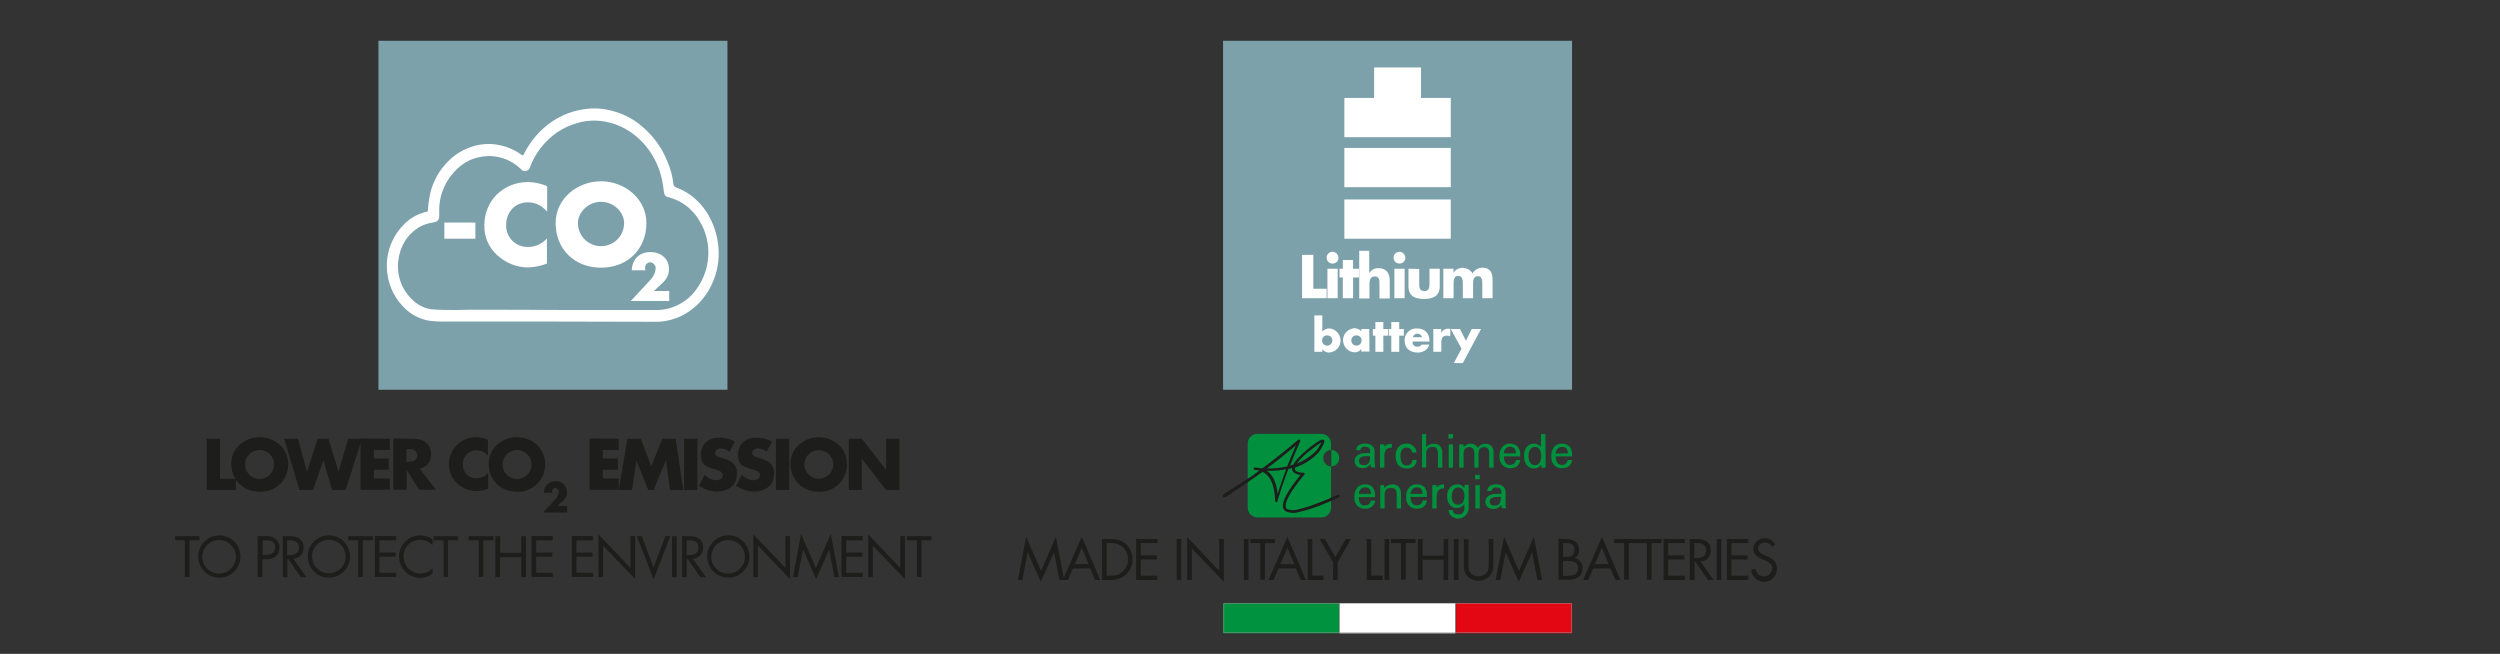 <?xml version="1.0" encoding="UTF-8"?> <!-- Generator: Adobe Illustrator 24.2.1, SVG Export Plug-In . SVG Version: 6.00 Build 0) --> <svg xmlns="http://www.w3.org/2000/svg" xmlns:xlink="http://www.w3.org/1999/xlink" version="1.1" id="Livello_1" x="0px" y="0px" viewBox="0 0 975 255" style="enable-background:new 0 0 975 255;" xml:space="preserve"><rect x="0" y="0" width="975" height="255" fill="#333333" stroke="none"/> <style type="text/css"> .st0{fill:#00923E;} .st1{fill:#FFFFFF;} .st2{fill:#E30613;} .st3{fill:none;stroke:#979696;stroke-width:0.19;stroke-miterlimit:10;} .st4{fill:#7CA1AB;} .st5{fill:#1D1D1B;} .st6{fill:#00903E;} </style> <rect x="477" y="235.2" class="st0" width="45.2" height="11.8"></rect> <rect x="522.4" y="235.2" class="st1" width="45.2" height="11.8"></rect> <rect x="567.9" y="235.2" class="st2" width="45.2" height="11.8"></rect> <rect x="477.3" y="235.4" class="st3" width="135.6" height="11.3"></rect> <rect x="477" y="15.9" class="st4" width="136.1" height="136.1"></rect> <path class="st1" d="M524.3,53.5h41.5V38.2h-11.6V26.3h-18.3v11.9h-11.6V53.5z M524.3,73h41.5V57.7h-41.5V73z M565.8,77.8h-41.5 v15.3h41.5V77.8z"></path> <path class="st1" d="M570,136l-3,5.6h3.5l7.1-13.3H574l-2.3,4.6l-2.3-4.6h-3.6L570,136z M562.1,128.3h-3.1v8.9h3.1v-3.6 c0-1.5,0.4-2.7,2.2-2.7c0.5,0,0.9,0.1,1.3,0.3v-3H565c-1.2-0.1-2.3,0.5-2.9,1.6l0,0L562.1,128.3z M557.5,133c0-3-1.8-4.9-4.8-4.9 c-2.5-0.2-4.7,1.7-4.9,4.1c0,0.2,0,0.4,0,0.6c0,3.1,2.2,4.7,5.1,4.7c2,0,4-1,4.5-3.1h-3c-0.3,0.5-0.9,0.9-1.5,0.8 c-1,0.1-1.9-0.5-2-1.5c0-0.2,0-0.3,0-0.5h6.6L557.5,133z M551,131.5c0.3-1,1.3-1.6,2.3-1.3c0.6,0.2,1.2,0.7,1.3,1.3H551z M545.7,130.9h1.8v-2.6h-1.8v-2.7h-3.1v2.7h-1v2.6h1v6.3h3.1V130.9z M539.5,130.9h1.8v-2.6h-1.8v-2.7h-3.1v2.7h-1v2.6h1v6.3h3.1 V130.9z M534,128.3h-3.1v0.9c-0.7-0.8-1.7-1.2-2.7-1.2c-2.6,0.2-4.6,2.4-4.4,5c0.2,2.4,2.1,4.3,4.4,4.4c1,0.1,2.1-0.4,2.7-1.3l0,0v1 h3.2L534,128.3z M529,130.8c1.1,0,2,0.8,2,1.8c0,0.1,0,0.1,0,0.2c0,1.1-0.9,2-2,2c-1.1,0-2-0.9-2-2c0-1.1,0.8-2,1.9-2 C528.9,130.7,529,130.7,529,130.8 M517.6,130.8c1.1,0,2,0.8,2,1.9c0,0,0,0.1,0,0.1c0,1.1-0.9,2-2,2s-2-0.9-2-2c0-1.1,0.8-2,1.9-2 C517.5,130.7,517.6,130.7,517.6,130.8 M512.6,137.2h3.1v-1l0,0c0.6,0.8,1.6,1.3,2.7,1.3c2.6-0.2,4.6-2.4,4.4-5 c-0.2-2.4-2.1-4.3-4.4-4.4c-1,0-2,0.4-2.7,1.2v-6.3h-3.1L512.6,137.2z"></path> <path class="st1" d="M566.9,104.8h-4v11.5h4v-5.5c0-1.3,0-3.2,1.8-3.2s1.8,2,1.8,3.2v5.5h4v-5.5c0-1.4,0.1-3.1,1.9-3.1 c1.7,0,1.7,2,1.7,3.1v5.5h4V109c0-2.7-1-4.6-3.9-4.6c-1.6,0-3.1,0.8-3.9,2.2c-1.3-2.1-4.1-2.8-6.2-1.5c-0.5,0.3-0.9,0.7-1.3,1.2h0 L566.9,104.8z M549.3,104.8v6.9c0,3.8,2.6,4.9,6.1,4.9s6.1-1.2,6.1-4.9v-6.9h-4v6.2c0,1.5-0.4,2.5-2,2.5s-2-1-2-2.5v-6.1 L549.3,104.8z M545.8,98.2c-1.3,0-2.3,1-2.3,2.3c0,1.3,1,2.3,2.3,2.3c1.3,0,2.3-1,2.3-2.3c0,0,0,0,0,0C548,99.2,547,98.2,545.8,98.2 L545.8,98.2 M547.8,104.8h-4v11.5h4V104.8z M530.1,97.8v18.6h4v-5.9c0-1.3,0.5-2.7,2.1-2.7c1.6,0,1.8,1.4,1.8,2.7v5.9h4v-7 c0-2.9-1.4-4.8-4.3-4.8c-1.5-0.1-2.8,0.6-3.6,1.8h-0.1v-8.6H530.1z M527.7,108.2h2.3v-3.4h-2.3v-3.4h-4v3.4h-1.3v3.4h1.3v8.1h4 L527.7,108.2z M519.7,98.2c-1.3,0-2.3,1-2.3,2.3c0,1.3,1,2.3,2.3,2.3s2.3-1,2.3-2.3c0,0,0,0,0,0C521.9,99.2,520.9,98.2,519.7,98.2 M521.7,104.8h-4v11.5h4V104.8z M512.2,99.4h-4.4v16.9h9.6v-3.7h-5.2V99.4z"></path> <rect x="147.6" y="15.9" class="st4" width="136.1" height="136.1"></rect> <rect x="173.3" y="86.8" class="st1" width="12.1" height="6.3"></rect> <path class="st1" d="M213.2,82.4c-1.8-2.2-4.4-3.5-7.3-3.5c-5.1,0-8.5,3.9-8.5,8.8c-0.2,4.5,3.3,8.4,7.9,8.6c0.3,0,0.5,0,0.8,0 c2.8,0,5.4-1.3,7.2-3.3v9.8c-2.4,0.9-4.8,1.4-7.3,1.5c-4.4,0-8.7-1.7-12-4.7c-3.4-3-5.3-7.4-5.1-12c0-4.3,1.7-8.5,4.7-11.6 c3.2-3.2,7.6-5,12.2-5c2.6,0,5.2,0.6,7.6,1.6V82.4z"></path> <path class="st1" d="M252.1,87c0,10.2-7.4,17.4-17.7,17.4s-17.7-7.2-17.7-17.4c0-9.6,8.5-16.3,17.7-16.3S252.1,77.5,252.1,87 M225.4,87c0,5,4,9,9,9c5,0,9-4,9-9c0-4.3-4.1-8.3-9-8.3S225.4,82.7,225.4,87"></path> <path class="st1" d="M261,113.3v4.1h-15l7.6-8.2c1.2-1.2,2-2.8,2.1-4.5c0.1-1.2-0.9-2.3-2.1-2.4c-1.1,0-2,0.9-2,2c0,0.1,0,0.2,0,0.3 c0,0.3,0,0.5,0.1,0.8h-5.3c0.1-4.2,2.9-7.1,7.3-7.1c3.9,0,7.2,2.5,7.2,6.6c0,2.6-1.1,4.2-3,5.9l-2.9,2.7H261z"></path> <path class="st1" d="M220.3,120.9c12,0,23.9,0,35.9,0c1.9,0,3.8-0.3,5.6-0.9c3-1,5.8-2.7,8-5c6.3-6.8,8.2-16.6,4.8-25.3 c-2.8-6.7-7.4-11.1-14-12.8c-0.9-0.1-1.5-0.8-1.6-1.7c-0.2-1.3-0.4-2.6-0.6-4c-1.4-7.9-5.7-14.9-12.2-19.5c-3.3-2.3-7-3.8-11-4.4 c-3.4-0.5-6.8-0.3-10.1,0.7c-2.8,0.8-5.4,2-7.8,3.6c-4.8,3.4-8.6,8.1-10.6,13.6c-0.3,1.1-1.4,1.7-2.4,1.5c-0.4-0.1-0.8-0.3-1.1-0.7 c-2.6-2.6-6-4.3-9.6-4.9c-2.2-0.4-4.5-0.3-6.7,0.2c-3.1,0.6-5.9,2.1-8.2,4.2c-4.6,4.1-7.3,9.9-7.4,16c0,0.9,0,1.8,0,2.7 c0,0.3,0,0.6-0.1,0.9c-0.4,1.4-1.4,1.5-2.5,1.7c-2,0.3-4,1-5.7,2.1c-4.5,2.9-7,7.3-7.7,13c-0.3,3,0.1,6,1.2,8.7c1.1,2.7,2.8,5,5,6.9 c1.8,1.6,4.1,2.7,6.5,3.1c3.1,0.3,6.3,0.3,9.5,0.3c2,0,4-0.1,6-0.1C195.6,120.8,207.9,120.8,220.3,120.9 M213.3,125.4 c-12.1,0-24.2,0-36.3,0c-2.9,0-5.8,0.1-8.7-0.2c-3.6-0.4-7-1.9-9.7-4.3c-4.1-3.6-6.8-8.6-7.5-14c-1-6.9,1.2-13.9,6.1-19 c2.1-2.3,4.7-4,7.7-4.9c0.5-0.2,1-0.3,1.5-0.4s0.5-0.4,0.5-0.8c0.1-2,0.4-4,0.8-6c1.1-5,3.6-9.5,7.3-13.1c2.8-2.8,6.2-4.7,10-5.8 c3-0.8,6.2-1,9.3-0.4c3.3,0.6,6.4,1.9,9.1,3.9c0.5,0.3,0.7,0.2,0.9-0.3c2.6-5.2,6.5-9.7,11.3-12.9c2.5-1.6,5.2-2.9,8-3.7 c2.4-0.7,4.9-1.1,7.4-1.2c2.9-0.1,5.9,0.3,8.7,1.2c3.9,1.1,7.6,3.1,10.7,5.8c4.4,3.7,7.8,8.4,9.9,13.7c1.2,2.8,2,5.7,2.3,8.6 c0,0.8,0.6,1.4,1.3,1.6c2.4,0.9,4.7,2.2,6.6,3.8c2.7,2.3,4.9,5,6.5,8.2c2.3,4.5,3.4,9.5,3.3,14.5c-0.1,3.4-0.8,6.7-2.1,9.8 c-1.4,3.6-3.6,6.8-6.4,9.5c-2.4,2.2-5.1,4-8.2,5.1c-2.7,1-5.5,1.5-8.4,1.4L213.3,125.4"></path> <path class="st5" d="M85.8,171.1v15.6H92v4.4H80.6v-20L85.8,171.1z"></path> <path class="st5" d="M101.4,191.8c-7.2,0-11.2-5.3-11.2-10.8c-0.1-3.4,1.6-6.6,4.4-8.4c1.9-1.4,4.3-2.1,6.7-2.1 c5.7,0,11.1,4.2,11.1,10.3c0.2,5.9-4.4,10.8-10.3,11C101.8,191.8,101.6,191.8,101.4,191.8z M106.9,180.8c-0.2-3.1-2.9-5.5-6-5.3 c-2.9,0.2-5.1,2.4-5.3,5.3c-0.2,3.1,2.2,5.8,5.3,6c3.1,0.2,5.8-2.2,6-5.3C106.9,181.2,106.9,181,106.9,180.8z"></path> <path class="st5" d="M116.2,171.1l3.5,12.9l0,0l4.2-12.9h4.2l3.9,12.9l0,0l3.8-12.9h5.4l-6.4,20h-5.3l-3.4-11.6l0,0l-4,11.6h-5.3 l-6-20L116.2,171.1z"></path> <path class="st5" d="M152,171.1v4.4h-6.2v3.3h5.8v4.4h-5.8v3.4h6.2v4.4h-11.4v-20L152,171.1z"></path> <path class="st5" d="M161.2,171.1c4,0,6.9,2,6.9,6.1c0.2,2.7-1.7,5.1-4.4,5.6l6.3,8.2h-6.5l-4.9-7.7l0,0v7.7h-5.2v-20L161.2,171.1z M158.5,180.1h0.5c2.5,0,3.7-0.8,3.7-2.5s-1.1-2.5-3.7-2.5h-0.4L158.5,180.1z"></path> <path class="st5" d="M190.4,177.8c-1.1-1.4-2.8-2.2-4.6-2.2c-2.9,0-5.3,2.3-5.3,5.2c0,0.1,0,0.2,0,0.3c-0.1,2.9,2.1,5.3,4.9,5.4 c0.2,0,0.3,0,0.5,0c1.7,0,3.4-0.8,4.5-2.1v6.2c-1.5,0.6-3,0.9-4.6,0.9c-3.8,0-7.4-2-9.4-5.3c-0.9-1.6-1.3-3.4-1.3-5.2 c0-5.8,4.7-10.5,10.5-10.5c1.6,0,3.2,0.4,4.7,1V177.8z"></path> <path class="st5" d="M201.8,191.8c-7.2,0-11.2-5.3-11.2-10.8c-0.1-3.4,1.6-6.6,4.4-8.4c1.9-1.4,4.3-2.1,6.6-2.1 c5.7,0,11,4.2,11,10.3c0.2,5.9-4.4,10.8-10.2,11C202.2,191.8,202,191.8,201.8,191.8z M207.3,180.8c-0.2-3.1-2.9-5.5-6-5.3 c-2.9,0.2-5.1,2.4-5.3,5.3c-0.2,3.1,2.2,5.8,5.3,6s5.8-2.2,6-5.3C207.3,181.2,207.3,181,207.3,180.8z"></path> <path class="st5" d="M220.9,193.4c-0.4,1-1,1.8-1.9,2.4l-1.6,1.5h3.8v2.6h-9.4l4.8-5.2c0.8-0.8,1.2-1.8,1.3-2.9 c0-0.8-0.5-1.4-1.3-1.5c-0.7,0-1.3,0.6-1.3,1.3c0,0,0,0.1,0,0.1c0,0.2,0,0.3,0.1,0.5h-3.3c-0.1-2.4,1.8-4.4,4.1-4.5 c0.1,0,0.3,0,0.4,0c2.3-0.2,4.3,1.6,4.5,3.9c0,0.1,0,0.2,0,0.3C221.2,192.5,221.1,193,220.9,193.4z"></path> <path class="st5" d="M241.3,171.1v4.4h-6.2v3.3h5.9v4.4h-5.9v3.4h6.2v4.4h-11.4v-20L241.3,171.1z"></path> <path class="st5" d="M249.9,171.1l4.1,10.7l4.3-10.7h5.2l3,20h-5.2l-1.5-11.5h-0.1l-4.8,11.5h-2.1l-4.6-11.5l0,0l-1.7,11.5h-5.2 l3.4-20L249.9,171.1z"></path> <path class="st5" d="M272,171.1v20h-5.2v-20H272z"></path> <path class="st5" d="M286.6,172.2l-2.1,4c-1-0.8-2.2-1.3-3.4-1.3c-1.2,0-2.2,0.7-2.2,1.7s0.8,1.5,2.7,2c0.9,0.2,1.9,0.6,2.7,1 c1.9,0.8,3.2,2.7,3.1,4.8c0,2.5-0.7,4.3-2.1,5.4c-1.6,1.3-3.6,1.9-5.7,1.9c-2.5,0-5-0.8-7-2.3l2.2-4.2c1.2,1.2,2.8,2,4.6,2.1 c1.5,0,2.5-0.8,2.5-2c0-1.5-2-1.9-3.2-2.3c-2.6-0.9-5.4-1.3-5.4-5.6c0-4.1,2.9-6.7,6.9-6.7C282.5,170.6,284.7,171.2,286.6,172.2z"></path> <path class="st5" d="M301.1,172.2l-2.1,4c-1-0.8-2.2-1.3-3.4-1.3c-1.2,0-2.2,0.7-2.2,1.7s0.8,1.5,2.7,2c0.9,0.3,1.9,0.6,2.7,1 c1.9,0.8,3.2,2.7,3.1,4.8c0,2.5-0.7,4.3-2.1,5.4c-1.6,1.3-3.6,1.9-5.7,1.9c-2.5,0-5-0.8-7-2.3l2.2-4.2c1.2,1.2,2.8,2,4.6,2.1 c1.5,0,2.5-0.8,2.5-2c0-1.5-2-1.9-3.2-2.3c-2.6-0.9-5.4-1.3-5.4-5.6c0-4.1,2.9-6.7,6.9-6.7C297,170.6,299.2,171.2,301.1,172.2z"></path> <path class="st5" d="M307.8,171.1v20h-5.2v-20H307.8z"></path> <path class="st5" d="M319.5,191.8c-7.2,0-11.2-5.3-11.2-10.8c-0.1-3.4,1.6-6.6,4.4-8.4c1.9-1.4,4.3-2.1,6.6-2.1 c5.7,0,11,4.2,11,10.3c0.2,5.9-4.4,10.8-10.2,11C319.9,191.8,319.7,191.8,319.5,191.8z M325,180.8c-0.2-3.1-2.9-5.5-6.1-5.2 c-2.8,0.2-5,2.4-5.2,5.2c-0.1,3.1,2.3,5.8,5.4,5.9c3.1,0.1,5.8-2.3,5.9-5.4C325,181.1,325,180.9,325,180.8z"></path> <path class="st5" d="M336.1,171.1l9.5,12.2l0,0v-12.2h5.2v20h-5.2l-9.5-12.2h0v12.2H331v-20H336.1z"></path> <path class="st5" d="M77.8,209.1v1.6h-3.9v14.3h-1.8v-14.3h-3.8v-1.6H77.8z"></path> <path class="st5" d="M85.5,225.3c-4.6,0-8.2-3.8-8.2-8.3c0-4.6,3.8-8.2,8.3-8.2c4.6,0,8.2,3.7,8.2,8.3 C93.8,221.6,90.1,225.3,85.5,225.3z M92,217.1c0-3.6-3-6.5-6.6-6.5c-3.6,0-6.5,3-6.5,6.6c0,3.6,3,6.5,6.5,6.5 C89.1,223.7,92,220.7,92,217.1C92,217.1,92,217.1,92,217.1z"></path> <path class="st5" d="M103.4,209.1c1.1-0.1,2.2,0.1,3.2,0.5c1.5,0.7,2.5,2.3,2.4,4c0,1.2-0.4,2.4-1.3,3.2c-1.1,1-2.5,1.4-3.9,1.3 h-1.5v7h-1.8v-16L103.4,209.1z M102.4,216.4h1c1.9,0,3.9-0.4,3.9-2.9c0-1.7-0.8-2.7-3.3-2.8c-0.5,0-0.9,0-1.6,0L102.4,216.4z"></path> <path class="st5" d="M112.7,209.1c3.8,0,5.7,1.4,5.7,4.4c0.1,2.3-1.6,4.3-3.9,4.4c0,0,0,0-0.1,0l5.1,7.2h-2.2l-4.8-7h-0.4v7h-1.8 v-16L112.7,209.1z M112,216.5h0.8c2.3,0,3.8-0.8,3.8-2.9c0-1.5-0.6-2.9-3.7-2.9H112L112,216.5z"></path> <path class="st5" d="M128.2,225.3c-4.6,0-8.2-3.8-8.2-8.3c0-4.6,3.8-8.2,8.3-8.2c4.6,0,8.2,3.7,8.2,8.3 C136.5,221.6,132.8,225.3,128.2,225.3z M134.8,217.1c0-3.6-2.9-6.6-6.5-6.6c-3.6,0-6.6,2.9-6.6,6.5c0,0,0,0,0,0 c0,3.6,2.9,6.6,6.5,6.6C131.9,223.6,134.8,220.7,134.8,217.1C134.8,217.1,134.8,217.1,134.8,217.1z"></path> <path class="st5" d="M145.4,209.1v1.6h-3.9v14.3h-1.8v-14.3h-3.9v-1.6H145.4z"></path> <path class="st5" d="M154.5,209.1v1.6H148v4.8h6.3v1.6H148v6.3h6.5v1.6h-8.3v-16L154.5,209.1z"></path> <path class="st5" d="M168.7,212.6c-1.3-1.3-3-2.1-4.9-2.1c-3.6,0.1-6.5,3-6.4,6.6c0,3.6,2.9,6.5,6.5,6.6c1.8,0,3.6-0.8,4.8-2.1v2.2 c-3.7,2.7-8.9,1.8-11.5-1.9c-1-1.4-1.5-3-1.6-4.8c0-4.6,3.7-8.3,8.3-8.3c1.7,0,3.4,0.5,4.8,1.6V212.6z"></path> <path class="st5" d="M178.6,209.1v1.6h-3.9v14.3H173v-14.3h-3.9v-1.6H178.6z"></path> <path class="st5" d="M192.4,209.1v1.6h-3.9v14.3h-1.8v-14.3h-3.9v-1.6H192.4z"></path> <path class="st5" d="M195.1,209.1v6.5h8.2v-6.5h1.8v16h-1.8v-7.8H195v7.8h-1.8v-16H195.1z"></path> <path class="st5" d="M215.6,209.1v1.6h-6.5v4.8h6.3v1.6h-6.3v6.3h6.5v1.6h-8.3v-16L215.6,209.1z"></path> <path class="st5" d="M231.3,209.1v1.6h-6.5v4.8h6.3v1.6h-6.3v6.3h6.5v1.6H223v-16L231.3,209.1z"></path> <path class="st5" d="M233.4,208.4l12.5,13.1v-12.4h1.8v16.7l-12.5-13v12.3h-1.8V208.4z"></path> <path class="st5" d="M250.3,209.1l4.6,12.2l4.6-12.2h1.9l-6.5,16.9l-6.5-16.9H250.3z"></path> <path class="st5" d="M263.9,209.1v16h-1.8v-16H263.9z"></path> <path class="st5" d="M268.5,209.1c3.8,0,5.7,1.4,5.7,4.4c0.1,2.3-1.6,4.3-3.9,4.4c0,0,0,0-0.1,0l5.1,7.2h-2.2l-4.8-7h-0.5v7h-1.8 v-16L268.5,209.1z M267.8,216.5h0.8c2.3,0,3.8-0.8,3.8-2.9c0-1.5-0.5-2.9-3.7-2.9h-0.9L267.8,216.5z"></path> <path class="st5" d="M284,225.3c-4.6,0-8.2-3.8-8.2-8.3c0-4.6,3.8-8.2,8.3-8.2c4.6,0,8.2,3.7,8.2,8.3 C292.3,221.6,288.6,225.3,284,225.3z M290.5,217.1c0-3.6-3-6.5-6.6-6.5c-3.6,0-6.5,3-6.5,6.6c0,3.6,3,6.5,6.5,6.5 C287.6,223.7,290.6,220.7,290.5,217.1C290.6,217.1,290.6,217.1,290.5,217.1L290.5,217.1z"></path> <path class="st5" d="M293.8,208.4l12.5,13.1v-12.4h1.8v16.7l-12.5-13v12.3h-1.8V208.4z"></path> <path class="st5" d="M312.4,208.2l5.8,13.4l5.8-13.4l3.2,16.9h-1.8l-2-10.8l0,0l-5.1,11.5l-5.1-11.5l0,0l-2.1,10.8h-1.8L312.4,208.2 z"></path> <path class="st5" d="M336.5,209.1v1.6H330v4.8h6.3v1.6H330v6.3h6.5v1.6h-8.3v-16L336.5,209.1z"></path> <path class="st5" d="M338.6,208.4l12.5,13.1v-12.4h1.8v16.7l-12.5-13v12.3h-1.8V208.4z"></path> <path class="st5" d="M363.3,209.1v1.6h-3.9v14.3h-1.8v-14.3h-3.9v-1.6H363.3z"></path> <path class="st6" d="M521.4,176.4c-0.6-0.6-1.4-1-2.3-0.9V173c0-1-0.4-2-1.1-2.7c-0.7-0.7-1.7-1.1-2.7-1.1h-24.9c-1,0-1.9,0.3-2.6,1 l-0.1,0.1c-0.7,0.7-1.1,1.7-1.1,2.7v25c0,1,0.4,2,1.1,2.7c0,0,0,0,0.1,0c0.7,0.7,1.6,1.1,2.6,1.1h24.9c2.1,0,3.8-1.7,3.8-3.7 c0,0,0,0,0-0.1v-16.1c1.8,0,3.2-1.4,3.2-3.2C522.3,177.9,522,177,521.4,176.4 M517,176.4c0.6-0.6,1.3-0.9,2.2-0.9v6.4 c-1.7,0-3-1.4-3.1-3.1c0,0,0-0.1,0-0.1c0,0,0-0.1,0-0.1c0-0.2,0-0.4,0-0.6l0,0l0,0l0,0c0,0,0,0,0-0.1 C516.2,177.4,516.5,176.9,517,176.4"></path> <path class="st5" d="M516.5,172.2c0-0.4-0.1-0.7-0.4-0.7c-0.5-0.3-1.9,0.4-4.1,2.1l0,0c-0.4,0.3-0.8,0.6-1.3,1 c-3.5,2.8-5.5,5-6.3,6.6c-0.4,0.1-0.9,0.3-1.3,0.4c1.3-3.3,2.6-6.4,4-9.5c0-0.1,0-0.2,0-0.3c0-0.1-0.1-0.2-0.2-0.3 c-0.1-0.1-0.2-0.1-0.3-0.1c-0.1,0-0.2,0-0.3,0.1c-4.4,3.8-9.1,7.5-13.9,11.1h-0.7h-0.2c-0.7-0.2-1.4-0.2-2.1-0.3 c-0.1,0-0.2,0-0.3,0.1c-0.1,0.1-0.2,0.2-0.2,0.3c0,0.1,0,0.3,0.1,0.4c0.1,0.1,0.2,0.1,0.3,0.2l1.9,0.2c-0.9,0.6-1.8,1.3-2.6,1.9 c-0.2,0.1-0.5,0.4-0.9,0.6c-1.6,1.1-4.8,3.1-9.6,6.1l0,0c-0.3,0.2-0.6,0.4-0.8,0.6c-0.2,0.2-0.4,0.5-0.4,0.8c0,0.2,0.1,0.4,0.3,0.4 c0.2,0,0.4,0,0.6,0l0.3-0.1l7.1-4.8l0.2-0.1l0,0c0.8-0.5,1.5-1.1,2.3-1.6l1.5-1l2.8-2l0.4-0.3c0,0,0.1,0.1,0.1,0.1 c3,1.5,4.6,5.2,4.8,11.3c0,0.2,0.2,0.4,0.4,0.5c0.1,0,0.2,0,0.3-0.1c0.1-0.1,0.2-0.2,0.2-0.3c1.3-4.4,2.7-8.6,4.3-12.6 c0.5-0.1,0.9-0.2,1.4-0.4c-0.1,0.7,0.2,1.4,0.7,1.8c0.8,0.5,1.7,0.9,2.6,0.9c-4.8,5.9-7.1,10-6.9,12.3c0,0.8,0.5,1.6,1.3,2 c1.3,0.5,2.8,0.7,4.2,0.4c2.2-0.5,4.4-1.1,6.6-1.9l0,0l0.3-0.1c0.9-0.3,1.8-0.6,2.7-1c1.5-0.6,3.7-1.5,6.7-2.9 c0.1-0.1,0.2-0.2,0.3-0.3c0.1-0.1,0.1-0.2,0-0.4c-0.1-0.1-0.1-0.2-0.3-0.3c-0.1-0.1-0.3-0.1-0.4,0c-3,1.3-5.2,2.3-6.7,2.8 c-0.9,0.3-1.7,0.7-2.6,1c-0.1,0-0.2,0-0.3,0.1l0,0c-2.1,0.8-4.2,1.4-6.4,1.9c-1.2,0.3-2.5,0.2-3.6-0.2c-0.4-0.2-0.7-0.7-0.7-1.2l0,0 c-0.1-2.2,2.3-6.3,7.3-12.3c0.1-0.1,0.1-0.2,0.1-0.3c0-0.1-0.1-0.2-0.1-0.3c-0.1-0.1-0.2-0.1-0.3-0.1c-1,0-2.1-0.2-3-0.7 c-0.4-0.3-0.5-0.9-0.3-1.4c3.1-1,5.9-2.7,8.2-4.9c0.6-0.5,1.2-1.2,1.6-1.9c0.5-0.7,0.9-1.5,1.3-2.3c0.1-0.2,0.2-0.5,0.2-0.8 M515.4,172.5c0,0.1,0,0.1-0.1,0.2c-0.4,0.7-0.8,1.4-1.2,2.1l0,0c-0.4,0.6-0.9,1.2-1.5,1.7l0,0c-2,1.9-4.3,3.3-6.9,4.3 c1.6-2,3.4-3.8,5.5-5.3c0.4-0.4,0.9-0.7,1.3-1C513.4,173.7,514.4,173.1,515.4,172.5 M501.6,183c-1.2,3.1-2.3,6.3-3.3,9.6 c-0.5-4.4-1.9-7.4-4.2-9C496.6,183.7,499.1,183.5,501.6,183 M505.4,173.7c-1.2,2.7-2.3,5.4-3.4,8.2c-2.6,0.6-5.2,0.8-7.9,0.8 C498,179.8,501.7,176.8,505.4,173.7"></path> <path class="st6" d="M580.5,193.4c-0.8,0.5-1.2,1.3-1.2,2.3c0,0.8,0.3,1.6,0.9,2.1c0.7,0.5,1.5,0.8,2.4,0.7c0.9,0,1.8-0.4,2.5-1.1 c0.1-0.2,0.3-0.4,0.4-0.6c0,0.3,0,0.6,0.1,0.8c0,0.2,0.1,0.4,0.2,0.6h1.6c-0.1-0.4-0.2-0.7-0.2-1.1c0-0.6,0-1.3,0-2.2v-3.1 c0-0.8-0.4-1.6-1-2.1c-0.8-0.6-1.7-0.8-2.6-0.8c-0.9-0.1-1.8,0.2-2.6,0.6c-0.6,0.5-1,1.2-1,2h1.7c0-0.4,0.2-0.8,0.5-1 c0.3-0.3,0.8-0.4,1.2-0.4c0.6,0,1.1,0.1,1.6,0.4c0.4,0.3,0.5,0.8,0.5,1.3v0.8h-1.5C582.7,192.5,581.5,192.8,580.5,193.4 M581.7,194.3c0.6-0.4,1.4-0.5,2.1-0.5h1.5v0.7c0,0.7-0.2,1.4-0.6,2c-0.5,0.5-1.1,0.7-1.8,0.7c-0.5,0-1-0.1-1.4-0.4 c-0.3-0.3-0.5-0.7-0.5-1.2C581,195.1,581.2,194.6,581.7,194.3"></path> <rect x="575.3" y="185.2" class="st6" width="1.8" height="1.7"></rect> <rect x="575.4" y="189.2" class="st6" width="1.7" height="9.1"></rect> <path class="st6" d="M571.1,190.3l-0.2-0.2c-0.6-0.8-1.6-1.3-2.6-1.2c-1.1,0-2.1,0.4-2.8,1.3c-0.8,0.9-1.2,2.1-1.1,3.3 c-0.1,1.2,0.3,2.4,1,3.4c0.7,0.8,1.7,1.3,2.8,1.2c1,0,2-0.4,2.6-1.2l0.3-0.4v1.2c0.1,0.8-0.1,1.6-0.6,2.3c-0.5,0.5-1.2,0.7-1.9,0.6 c-0.5,0-1-0.1-1.5-0.4c-0.3-0.3-0.5-0.8-0.5-1.3H565c-0.1,0.8,0.3,1.7,0.9,2.2c1.6,1.6,4.3,1.5,5.8-0.2c0.8-0.9,1.2-2.1,1.1-3.3 v-8.5h-1.6L571.1,190.3z M566.9,191c0.4-0.6,1.1-0.9,1.8-0.9c0.7,0,1.4,0.3,1.8,0.9c0.5,0.7,0.7,1.6,0.6,2.5c0,0.9-0.2,1.8-0.6,2.5 c-0.9,1-2.4,1.1-3.4,0.3c-0.1-0.1-0.2-0.2-0.3-0.3c-0.5-0.8-0.7-1.7-0.6-2.6C566.2,192.6,566.4,191.7,566.9,191"></path> <path class="st6" d="M563.2,188.9h-0.4c-1,0-1.9,0.4-2.5,1.2v-0.9h-1.7v9.1h1.7v-4.6c-0.1-0.8,0.2-1.7,0.6-2.4 c0.5-0.6,1.3-0.8,2-0.8h0.3V188.9z"></path> <path class="st6" d="M552.6,188.9c-1.2-0.1-2.3,0.4-3.1,1.3c-0.8,1-1.2,2.3-1.1,3.6c-0.1,1.2,0.3,2.5,1.1,3.4c0.8,0.8,2,1.3,3.1,1.2 c1,0,1.9-0.2,2.7-0.8c0.7-0.6,1.1-1.5,1.2-2.4h-1.7c0,0.5-0.3,1-0.7,1.4c-0.4,0.3-0.9,0.5-1.5,0.5c-0.7,0.1-1.5-0.3-1.9-0.9 c-0.4-0.7-0.6-1.5-0.6-2.4h6.4v-0.6c0.1-1.2-0.3-2.4-1-3.3C554.8,189.3,553.7,188.8,552.6,188.9 M550.7,191c0.4-0.6,1.1-0.9,1.8-0.9 c0.7-0.1,1.4,0.2,1.8,0.7c0.3,0.5,0.5,1.2,0.5,1.8h-4.7C550.1,192.1,550.4,191.5,550.7,191"></path> <path class="st6" d="M539.8,189.2h-1.5v9.1h1.7v-5.1c-0.1-0.8,0.1-1.6,0.6-2.2c0.5-0.5,1.2-0.8,1.9-0.7c0.6-0.1,1.2,0.2,1.7,0.6 c0.4,0.6,0.6,1.3,0.5,2v5.4h1.7v-5.4c0.1-1.1-0.2-2.1-0.8-3c-0.7-0.7-1.6-1.1-2.6-1c-1,0-2.1,0.4-2.8,1.1c-0.1,0.1-0.2,0.2-0.3,0.4 L539.8,189.2z"></path> <path class="st6" d="M530.5,196.3c-0.4-0.7-0.6-1.5-0.6-2.4h6.4v-0.6c0.1-1.2-0.3-2.4-1-3.3c-0.8-0.8-1.8-1.2-2.9-1.1 c-1.2-0.1-2.3,0.4-3.1,1.3c-0.8,1-1.2,2.3-1.1,3.6c-0.1,1.2,0.3,2.5,1.1,3.4c0.8,0.8,1.9,1.3,3.1,1.2c1,0.1,1.9-0.2,2.7-0.8 c0.7-0.6,1.1-1.4,1.2-2.4h-1.7c0,0.5-0.3,1-0.7,1.4c-0.4,0.3-0.9,0.5-1.5,0.5C531.6,197.3,530.9,196.9,530.5,196.3 M530.5,191 c0.4-0.6,1.1-0.9,1.8-0.9c0.7-0.1,1.4,0.2,1.9,0.7c0.3,0.5,0.5,1.2,0.5,1.8h-4.7C529.9,192.1,530.1,191.5,530.5,191"></path> <path class="st6" d="M609.2,173c-1.2-0.1-2.3,0.4-3.1,1.3c-0.8,1.1-1.2,2.4-1.1,3.7c-0.1,1.2,0.3,2.5,1.1,3.4 c0.8,0.8,1.9,1.3,3.1,1.2c1,0,1.9-0.2,2.7-0.8c0.7-0.6,1.1-1.5,1.2-2.4h-1.7c-0.1,1.1-1.1,2-2.2,1.9c-0.7,0.1-1.5-0.3-1.9-0.9 c-0.4-0.7-0.6-1.5-0.6-2.4h6.4v-0.6c0.1-1.2-0.3-2.4-1-3.3C611.4,173.4,610.3,173,609.2,173 M606.7,176.9c0-0.6,0.2-1.2,0.6-1.7 c0.4-0.6,1.1-0.9,1.8-0.9c0.7-0.1,1.4,0.2,1.9,0.7c0.3,0.6,0.5,1.2,0.5,1.8L606.7,176.9z"></path> <path class="st6" d="M602.7,169.3h-1.7v5l0,0c-1.4-1.6-3.8-1.7-5.3-0.3c-0.1,0.1-0.2,0.2-0.3,0.3c-0.7,1-1.1,2.2-1,3.5 c-0.1,1.3,0.3,2.5,1,3.6c0.7,0.9,1.7,1.3,2.8,1.3c1.1,0,2.1-0.4,2.8-1.3l0.1-0.2v1.2h1.7L602.7,169.3z M596.8,175.2 c0.7-1,2.1-1.2,3.1-0.5c0.2,0.1,0.4,0.3,0.5,0.5c0.9,1.6,0.9,3.6,0,5.3c-0.7,1-2.1,1.2-3.1,0.5c-0.2-0.1-0.4-0.3-0.5-0.5 c-0.5-0.8-0.7-1.7-0.7-2.7C596.1,176.9,596.3,176,596.8,175.2"></path> <path class="st6" d="M591.9,174.2c-0.7-0.8-1.8-1.2-2.9-1.2c-1.2-0.1-2.3,0.4-3.1,1.3c-0.8,1-1.2,2.3-1.1,3.6 c-0.1,1.2,0.3,2.5,1.1,3.4c0.8,0.9,1.9,1.3,3.1,1.3c1,0,1.9-0.2,2.7-0.8c0.7-0.6,1.1-1.5,1.2-2.4h-1.7c0,0.5-0.3,1-0.7,1.4 c-0.4,0.3-0.9,0.5-1.5,0.5c-0.7,0.1-1.5-0.3-1.9-0.9c-0.4-0.7-0.6-1.5-0.6-2.4h6.4v-0.6C593,176.3,592.6,175.1,591.9,174.2 M590.7,175c0.3,0.5,0.5,1.2,0.5,1.8h-4.7c0-0.6,0.2-1.2,0.6-1.7c0.4-0.6,1.1-0.9,1.8-0.9C589.6,174.2,590.3,174.5,590.7,175"></path> <path class="st6" d="M575.8,173.9c-1.4-1.3-3.6-1.1-4.8,0.3l-0.2,0.2v-1.1h-1.7v9.1h1.7v-5.1c-0.1-0.8,0.1-1.5,0.5-2.2 c0.4-0.5,1.1-0.8,1.7-0.7c0.6-0.1,1.1,0.2,1.5,0.6c0.4,0.5,0.5,1.2,0.5,1.8v5.6h1.6v-5.1c-0.1-0.8,0.1-1.5,0.5-2.2 c0.4-0.5,1.1-0.8,1.7-0.7c0.6-0.1,1.1,0.2,1.5,0.6c0.4,0.5,0.5,1.2,0.5,1.8v5.6h1.7v-5.6c0.1-1-0.2-2-0.8-2.8 c-0.7-0.7-1.6-1-2.5-0.9c-1,0-2,0.4-2.6,1.2l-0.3,0.5C576.2,174.4,576,174.1,575.8,173.9"></path> <rect x="564.9" y="169.3" class="st6" width="1.8" height="1.7"></rect> <rect x="565" y="173.3" class="st6" width="1.7" height="9.1"></rect> <path class="st6" d="M560.3,175c0.4,0.6,0.6,1.3,0.5,2v5.4h1.7v-5.4c0.1-1.1-0.2-2.1-0.8-3c-0.7-0.7-1.6-1-2.6-0.9 c-1-0.1-2,0.4-2.7,1.1l-0.2,0.2v-5.1h-1.6v13h1.6v-5.1c-0.1-0.8,0.1-1.6,0.6-2.2c0.5-0.5,1.2-0.8,1.9-0.7c0.6-0.1,1.2,0.2,1.7,0.6"></path> <path class="st6" d="M548.6,173c-1.2-0.1-2.4,0.4-3.2,1.3c-0.8,1-1.2,2.2-1.1,3.5c-0.1,1.3,0.3,2.6,1.1,3.7c0.9,0.8,2.1,1.3,3.3,1.2 c1,0.1,1.9-0.2,2.7-0.8c0.7-0.7,1.1-1.6,1.1-2.5h-1.7c0,0.6-0.2,1.2-0.6,1.6c-0.5,0.4-1,0.5-1.6,0.5c-0.7,0.1-1.4-0.3-1.8-0.8 c-0.4-0.8-0.6-1.8-0.6-2.7c-0.1-0.9,0.1-1.8,0.6-2.6c0.4-0.6,1.1-0.9,1.8-0.8c0.6,0,1.1,0.2,1.5,0.5c0.4,0.4,0.6,0.9,0.6,1.4h1.7 c0-0.9-0.3-1.7-1-2.3C550.5,173.2,549.6,172.9,548.6,173"></path> <path class="st6" d="M542.9,173.1h-0.5c-1,0-1.9,0.4-2.5,1.1v-0.9h-1.7v9.1h1.7v-4.6c-0.1-0.8,0.2-1.7,0.6-2.4 c0.5-0.5,1.3-0.8,2-0.8h0.3L542.9,173.1z"></path> <path class="st6" d="M531,174.6c0.3-0.3,0.8-0.4,1.2-0.4c0.6,0,1.1,0.1,1.6,0.4c0.4,0.3,0.5,0.8,0.5,1.3v0.8h-1.5 c-1.2-0.1-2.3,0.2-3.3,0.8c-0.8,0.5-1.2,1.3-1.2,2.3c0,0.8,0.3,1.6,0.9,2.1c0.7,0.5,1.5,0.8,2.4,0.7c0.9,0,1.8-0.3,2.5-1.1 c0.1-0.2,0.3-0.4,0.4-0.6c0,0.3,0,0.5,0.1,0.8c0,0.2,0.1,0.4,0.2,0.6h1.6c-0.1-0.4-0.2-0.7-0.2-1.1c-0.1-0.6-0.1-1.3-0.1-2.2v-3.1 c0-0.8-0.4-1.6-1-2.1c-0.7-0.6-1.7-0.8-2.6-0.8c-0.9-0.1-1.8,0.2-2.6,0.6c-0.6,0.5-1,1.2-1,2h1.7C530.5,175.3,530.7,174.9,531,174.6 M534.3,178v0.7c0,0.7-0.2,1.4-0.6,2c-0.5,0.5-1.1,0.7-1.8,0.7c-0.5,0-1-0.1-1.4-0.4c-0.3-0.3-0.5-0.7-0.5-1.2 c0-0.6,0.2-1.1,0.7-1.4c0.6-0.4,1.4-0.5,2.1-0.5L534.3,178z"></path> <path class="st5" d="M400.2,209.3l5.8,13.4l5.8-13.4l3.2,16.9h-1.8l-2.1-10.8l0,0l-5.2,11.5l-5.1-11.5l0,0l-2.1,10.8H397 L400.2,209.3z"></path> <path class="st5" d="M421.9,209.4l7.2,16.8h-2l-1.9-4.5h-6.8l-1.9,4.5h-2L421.9,209.4z M419.2,220h5.4l-2.7-6.4L419.2,220z"></path> <path class="st5" d="M433.2,210.2c2.1-0.1,4.3,0.6,5.9,1.9c3.3,3.1,3.5,8.3,0.4,11.6c-0.4,0.5-0.9,0.9-1.4,1.2 c-1.5,0.9-3.2,1.3-4.9,1.3h-3.4v-16L433.2,210.2z M433.3,224.5c3.4,0.2,6.4-2.4,6.6-5.8c0-0.2,0-0.4,0-0.6c0-2.1-0.9-4-2.6-5.2 c-1.3-0.8-2.7-1.2-4.2-1.1h-1.5v12.7H433.3z"></path> <path class="st5" d="M451.4,210.2v1.6h-6.5v4.8h6.3v1.6h-6.3v6.3h6.5v1.7h-8.3v-16L451.4,210.2z"></path> <path class="st5" d="M460.7,210.2v16h-1.8v-16H460.7z"></path> <path class="st5" d="M463,209.5l12.5,13.1v-12.4h1.8v16.7l-12.5-13v12.3H463V209.5z"></path> <path class="st5" d="M486.9,210.2v16h-1.8v-16H486.9z"></path> <path class="st5" d="M497.2,210.2v1.6h-3.9v14.3h-1.8v-14.3h-3.9v-1.6H497.2z"></path> <path class="st5" d="M502.1,209.4l7.2,16.8h-2l-1.9-4.5h-6.8l-1.9,4.5h-2L502.1,209.4z M499.4,220h5.4l-2.7-6.4L499.4,220z"></path> <path class="st5" d="M511.8,210.2v14.3h4.4v1.7H510v-16L511.8,210.2z"></path> <path class="st5" d="M516.7,210.2l4.1,7.1l4.1-7.1h2l-5.2,9.1v6.9h-1.8v-6.9l-5.2-9.1H516.7z"></path> <path class="st5" d="M534.8,210.2v14.3h4.4v1.7h-6.2v-16L534.8,210.2z"></path> <path class="st5" d="M541.8,210.2v16H540v-16H541.8z"></path> <path class="st5" d="M552.1,210.2v1.6h-3.9v14.3h-1.8v-14.3h-3.9v-1.6H552.1z"></path> <path class="st5" d="M554.8,210.2v6.5h8.2v-6.5h1.8v16h-1.8v-7.9h-8.2v7.9H553v-16H554.8z"></path> <path class="st5" d="M568.8,210.2v16H567v-16H568.8z"></path> <path class="st5" d="M572.7,210.2v9.9c0,2.3,0.3,3.3,1.7,4.1c0.7,0.4,1.4,0.6,2.2,0.6c1.5,0,2.9-0.8,3.6-2.1 c0.3-0.9,0.4-1.8,0.4-2.7v-9.8h1.8v10.2c0.1,1.2-0.2,2.4-0.8,3.4c-1.1,1.7-3,2.7-5,2.7c-1.5,0-2.9-0.5-4-1.5c-1.1-1-1.7-2-1.7-4.6 v-10.1H572.7z"></path> <path class="st5" d="M586.6,209.3l5.8,13.4l5.8-13.4l3.2,16.9h-1.8l-2.1-10.8l0,0l-5.2,11.5l-5.1-11.5l0,0l-2.1,10.8h-1.8 L586.6,209.3z"></path> <path class="st5" d="M610.6,210.2c3.3,0,5.2,1.5,5.2,4.3c0.1,1.2-0.5,2.4-1.6,3.1c1.8,0.5,3.1,2.2,3,4.1c0,2.9-2.2,4.4-5.6,4.4h-3.8 v-16L610.6,210.2z M609.6,217.2c0.6,0,1.1,0,1.5,0c1.9-0.1,2.9-0.8,2.9-2.7c0-2.3-1.3-2.7-3.6-2.7h-0.8V217.2z M611.5,224.5 c2.6,0,4-0.9,4-2.9s-1.3-2.8-4.2-2.8h-1.7v5.8H611.5z"></path> <path class="st5" d="M624.8,209.4l7.2,16.8h-2l-1.9-4.5h-6.8l-1.9,4.5h-2L624.8,209.4z M622,220h5.4l-2.7-6.4L622,220z"></path> <path class="st5" d="M639.1,210.2v1.6h-3.9v14.3h-1.8v-14.3h-3.9v-1.6H639.1z"></path> <path class="st5" d="M648,210.2v1.6h-3.9v14.3h-1.8v-14.3h-3.9v-1.6H648z"></path> <path class="st5" d="M657.1,210.2v1.6h-6.5v4.8h6.3v1.6h-6.3v6.3h6.5v1.7h-8.3v-16L657.1,210.2z"></path> <path class="st5" d="M661.5,210.2c3.8,0,5.7,1.4,5.7,4.4c0.1,2.3-1.6,4.3-3.9,4.4c0,0,0,0-0.1,0l5.1,7.2h-2.2l-4.8-7h-0.4v7H659v-16 L661.5,210.2z M660.8,217.6h0.8c2.3,0,3.8-0.8,3.8-2.9c0-1.5-0.6-2.9-3.7-2.9h-0.9L660.8,217.6z"></path> <path class="st5" d="M671.3,210.2v16h-1.8v-16H671.3z"></path> <path class="st5" d="M681.8,210.2v1.6h-6.5v4.8h6.3v1.6h-6.3v6.3h6.5v1.7h-8.3v-16L681.8,210.2z"></path> <path class="st5" d="M691,213.3c-0.5-1.1-1.6-1.8-2.7-1.7c-1.4-0.1-2.6,1-2.7,2.3c0,0,0,0.1,0,0.1c0,0.4,0.1,0.8,0.4,1.1 c0.7,0.9,2.3,1.4,3.7,2.1c1.7,0.8,3.3,1.9,3.3,4.3c0.2,2.8-1.8,5.2-4.6,5.4c-2.8,0.2-5.2-1.8-5.4-4.6l1.7-0.5c0.1,1.7,1.5,3,3.2,3 c1.8,0,3.2-1.4,3.3-3.1c0-1.8-1.3-2.5-3.7-3.5c-2.8-1.2-3.7-2.5-3.7-4.2c0.1-2.3,2-4.1,4.3-4.1c0.1,0,0.1,0,0.2,0 c1.7,0,3.3,0.9,4.1,2.5L691,213.3z"></path> </svg> 